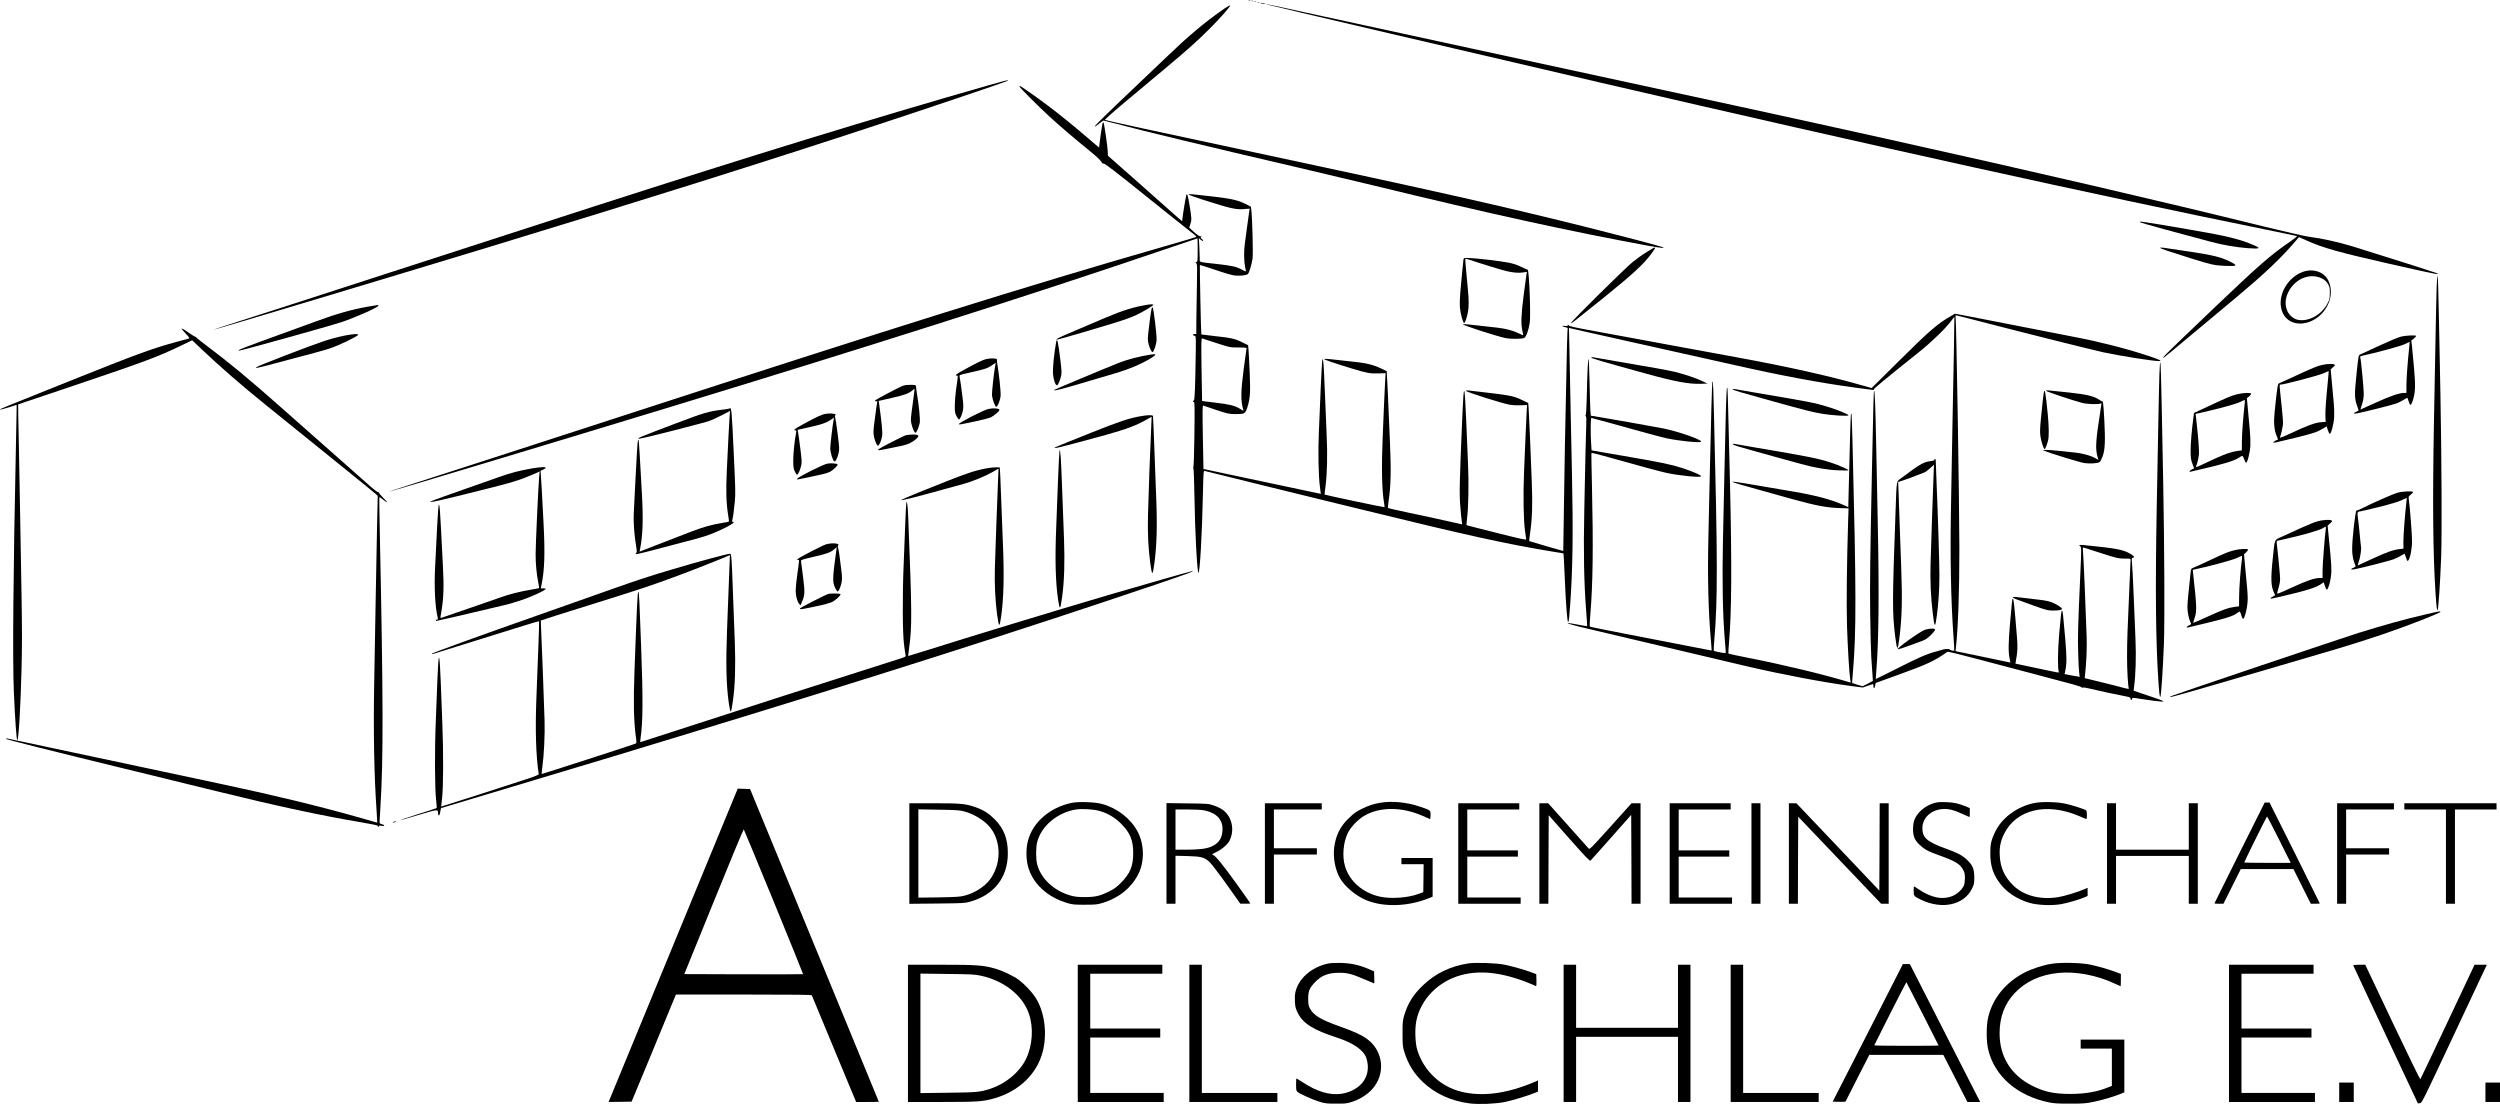<?xml version="1.0" encoding="UTF-8" standalone="no"?>
<svg
   version="1.0"
   width="360.7pt"
   height="159.281pt"
   viewBox="0 0 360.7 159.281"
   preserveAspectRatio="xMidYMid"
   id="svg83"
   sodipodi:docname="Dorfgemeinschaft_Logo_finalsvg2_klein.svg"
   inkscape:version="1.3.2 (091e20e, 2023-11-25, custom)"
   xmlns:inkscape="http://www.inkscape.org/namespaces/inkscape"
   xmlns:sodipodi="http://sodipodi.sourceforge.net/DTD/sodipodi-0.dtd"
   xmlns="http://www.w3.org/2000/svg"
   xmlns:svg="http://www.w3.org/2000/svg">
  <defs
     id="defs83" />
  <sodipodi:namedview
     id="namedview83"
     pagecolor="#ffffff"
     bordercolor="#000000"
     borderopacity="0.25"
     inkscape:showpageshadow="2"
     inkscape:pageopacity="0.0"
     inkscape:pagecheckerboard="0"
     inkscape:deskcolor="#d1d1d1"
     inkscape:document-units="pt"
     showgrid="false"
     inkscape:zoom="0.87821833"
     inkscape:cx="330.78335"
     inkscape:cy="167.95368"
     inkscape:window-width="1920"
     inkscape:window-height="974"
     inkscape:window-x="-11"
     inkscape:window-y="-11"
     inkscape:window-maximized="1"
     inkscape:current-layer="svg83" />
  <g
     transform="matrix(0.01,0,0,-0.01,-12.7,176.392)"
     fill="#000000"
     stroke="none"
     id="g83">
    <path
       d="m 19288,17633 c 7,-3 16,-2 19,1 4,3 -2,6 -13,5 -11,0 -14,-3 -6,-6 z"
       id="path1" />
    <path
       d="m 19328,17623 c 7,-3 16,-2 19,1 4,3 -2,6 -13,5 -11,0 -14,-3 -6,-6 z"
       id="path2" />
    <path
       d="m 19368,17613 c 6,-2 18,-2 25,0 6,3 1,5 -13,5 -14,0 -19,-2 -12,-5 z"
       id="path3" />
    <path
       d="m 19418,17603 c 7,-3 16,-2 19,1 4,3 -2,6 -13,5 -11,0 -14,-3 -6,-6 z"
       id="path4" />
    <path
       d="m 19470,17590 c 14,-4 34,-8 45,-8 16,0 15,2 -5,8 -14,4 -34,8 -45,8 -16,0 -15,-2 5,-8 z"
       id="path5" />
    <path
       d="m 19545,17575 c 15,-7 3071,-723 4825,-1130 3957,-918 7144,-1621 9575,-2115 248,-50 456,-93 464,-96 8,-2 -31,-35 -90,-76 -285,-195 -447,-335 -1100,-958 -570,-543 -734,-702 -738,-718 -4,-19 -65,-69 1057,869 396,332 613,536 814,765 l 88,102 110,-49 c 242,-108 439,-164 1190,-335 648,-147 723,-162 699,-140 -7,6 -847,274 -1219,388 -216,66 -445,117 -642,142 -57,8 -350,75 -653,149 -1541,380 -3285,785 -5455,1267 -1364,303 -2193,483 -5950,1295 -729,158 -1685,365 -2125,461 -770,169 -872,190 -850,179 z"
       id="path6" />
    <path
       d="m 18905,17494 c -256,-179 -491,-376 -790,-664 -72,-69 -267,-255 -435,-414 -452,-429 -623,-596 -616,-603 3,-3 31,15 62,41 31,25 60,46 66,46 5,0 94,-23 198,-50 441,-117 1113,-279 2765,-665 297,-70 725,-171 950,-226 1673,-407 2803,-655 3938,-864 177,-33 262,-41 217,-22 -33,15 -603,165 -1050,277 -1250,313 -2212,530 -4865,1096 -1393,297 -2117,454 -2132,463 -7,3 112,110 295,263 169,141 424,354 567,474 323,270 479,409 647,578 155,155 301,321 296,336 -2,6 -53,-23 -113,-66 z"
       id="path7" />
    <path
       d="m 15530,16408 c -1710,-490 -3369,-1000 -5705,-1752 -730,-235 -1113,-359 -2930,-949 -963,-313 -2013,-652 -2362,-763 -100,-32 -180,-60 -179,-62 5,-4 2384,710 3976,1194 2221,676 3961,1223 5590,1759 712,234 1873,626 1884,636 5,5 8,10 5,12 -2,2 -128,-32 -279,-75 z"
       id="path8" />
    <path
       d="m 15980,16390 c 0,-14 272,-286 430,-431 161,-147 364,-320 566,-484 95,-76 169,-144 180,-165 14,-25 26,-34 42,-33 16,2 183,-127 603,-465 320,-257 618,-494 661,-527 65,-49 76,-61 61,-67 -10,-5 -227,-68 -483,-142 -2012,-581 -3768,-1130 -7800,-2441 -1542,-501 -2557,-830 -3047,-987 -177,-56 -320,-104 -318,-106 4,-4 2458,735 4000,1205 2878,876 5308,1649 7110,2263 308,104 561,190 562,190 2,0 3,-76 3,-170 0,-144 -2,-170 -15,-170 -18,0 -19,-9 -2,-24 10,-9 11,-75 6,-316 -4,-168 -7,-394 -8,-502 l -1,-198 h -25 c -31,0 -33,-18 -2,-25 22,-6 22,-6 20,-198 -8,-544 -15,-737 -29,-737 -8,0 -14,-4 -14,-10 0,-5 6,-10 14,-10 13,0 14,-64 9,-467 -3,-260 -10,-470 -15,-471 -5,-2 -5,-9 0,-15 5,-7 12,-201 16,-432 7,-480 38,-1069 57,-1080 20,-13 52,545 65,1148 6,294 9,327 23,322 24,-7 1676,-415 1746,-430 33,-8 301,-73 595,-145 1422,-349 2000,-476 2637,-582 l 201,-33 6,-90 c 3,-49 10,-202 16,-340 6,-137 15,-306 21,-375 20,-262 32,-251 53,55 38,531 45,1058 26,1915 -5,250 -14,680 -20,955 -5,275 -13,642 -16,816 l -7,317 239,-55 c 131,-30 613,-137 1069,-239 457,-102 938,-209 1070,-239 692,-157 1269,-264 1765,-330 107,-14 210,-28 228,-30 24,-4 33,-2 30,7 -4,11 114,109 667,552 167,134 377,338 445,433 24,34 46,61 48,59 1,-2 -2,-217 -7,-477 -6,-261 -15,-748 -21,-1084 -6,-335 -15,-864 -21,-1175 -14,-723 -1,-1357 36,-1874 8,-110 13,-201 11,-204 -8,-7 -66,9 -66,18 0,9 -74,7 -100,-3 -8,-3 -50,-15 -94,-27 -134,-35 -250,-86 -565,-245 -167,-85 -306,-154 -307,-152 -1,1 2,45 6,97 37,429 44,1158 22,2180 -6,327 -17,816 -22,1085 -12,589 -20,795 -30,795 -7,0 -10,-105 -30,-1070 -28,-1361 -32,-1673 -27,-2139 4,-278 11,-564 16,-636 5,-71 12,-177 16,-235 l 7,-105 -74,-39 -73,-38 -75,22 c -41,13 -76,24 -77,25 -2,1 4,78 12,171 48,563 47,1160 -6,3264 -6,245 -13,447 -15,449 -2,2 -6,2 -8,0 -5,-4 -17,-424 -32,-1060 l -7,-287 -61,28 c -175,79 -394,139 -721,195 -672,117 -885,151 -885,144 0,-12 18,-17 835,-244 362,-101 526,-132 728,-137 l 108,-3 -6,-175 c -20,-643 -26,-1217 -16,-1538 11,-316 32,-674 47,-764 l 6,-37 -34,10 c -388,116 -954,252 -1478,354 -135,27 -248,51 -251,54 -4,3 -1,74 7,156 38,438 42,1120 15,2270 -6,220 -15,625 -22,900 -6,275 -13,502 -15,504 -2,2 -6,2 -9,-1 -6,-6 -20,-468 -34,-1168 -6,-256 -16,-712 -22,-1015 -13,-584 -4,-1076 26,-1440 8,-93 15,-177 15,-186 0,-15 -7,-15 -82,-2 -46,9 -86,18 -90,22 -4,3 -1,80 7,171 48,561 47,1134 -6,3255 -6,248 -13,452 -15,454 -2,2 -6,2 -8,0 -5,-5 -21,-579 -36,-1284 -6,-269 -15,-695 -21,-945 -14,-569 -1,-1094 36,-1500 7,-80 12,-146 11,-146 0,-1 -170,31 -376,72 -206,40 -600,117 -875,170 -275,53 -503,99 -507,103 -4,3 -1,80 7,171 37,432 44,984 24,1848 -7,265 -10,485 -7,488 3,2 108,-24 234,-60 425,-120 779,-215 854,-231 188,-39 481,-68 493,-48 9,14 -110,66 -269,119 -157,51 -297,81 -839,174 -225,39 -424,73 -441,76 l -31,6 -6,96 c -10,150 -8,372 3,372 5,0 112,-29 237,-64 425,-120 778,-215 853,-231 188,-39 481,-68 493,-48 17,27 -325,147 -549,192 -124,25 -861,155 -1001,177 l -41,6 -6,77 c -3,42 -8,226 -12,409 -4,182 -10,332 -14,332 -9,0 -18,-172 -26,-537 -4,-170 -10,-273 -16,-273 -6,0 -5,-6 2,-15 9,-10 10,-49 6,-142 -3,-70 -8,-252 -11,-403 -2,-151 -10,-520 -17,-820 -13,-591 -4,-1047 28,-1453 9,-114 15,-209 13,-211 -2,-2 -58,7 -124,20 -66,13 -129,23 -140,23 h -20 l 20,-10 c 19,-8 224,-61 310,-79 22,-5 146,-34 275,-65 309,-74 1594,-377 1973,-466 527,-123 1118,-235 1528,-289 l 156,-20 70,25 c 39,14 73,25 77,25 3,0 6,-13 6,-30 0,-42 17,-37 25,8 l 6,37 342,124 c 403,145 511,196 692,325 9,7 159,-29 457,-109 243,-65 585,-155 758,-200 635,-167 715,-189 724,-203 5,-9 11,-11 15,-4 4,7 47,0 126,-19 110,-27 369,-83 508,-109 46,-9 57,-15 57,-31 0,-10 5,-19 10,-19 6,0 10,7 10,15 0,18 25,19 106,4 32,-6 122,-19 199,-29 213,-27 203,-18 -80,76 -110,37 -201,67 -201,68 -1,0 2,28 7,61 22,157 31,433 20,675 -6,135 -18,421 -26,635 -9,215 -19,425 -24,467 -6,70 -5,77 11,80 33,5 23,22 -32,55 -103,63 -201,81 -672,128 -69,7 -81,2 -52,-20 15,-11 15,-39 0,-376 -36,-811 -39,-920 -32,-1153 3,-133 10,-266 15,-296 5,-30 8,-56 7,-56 0,-1 -50,8 -109,19 l -109,21 7,31 c 26,126 26,192 1,495 -29,337 -35,390 -46,390 -9,0 -14,-44 -41,-350 -20,-235 -22,-489 -5,-531 9,-20 33,-24 -347,57 l -279,59 6,30 c 26,144 29,204 17,350 -41,500 -47,555 -61,555 -8,0 -11,-29 -40,-365 -23,-268 -25,-405 -6,-492 7,-35 12,-63 12,-63 -1,0 -179,37 -396,83 l -395,82 6,60 c 31,282 49,812 49,1420 0,638 -44,3319 -55,3353 -2,6 0,12 6,12 6,0 112,-27 237,-59 549,-144 1741,-443 1892,-475 256,-54 710,-126 801,-126 52,0 3,23 -163,78 -317,105 -717,206 -1068,272 -63,12 -374,72 -690,135 -316,62 -676,132 -799,156 l -225,42 -40,-23 c -204,-114 -322,-216 -766,-657 l -396,-392 -139,39 c -481,138 -1084,272 -1810,405 -192,35 -642,118 -1000,184 -357,67 -821,152 -1029,190 -302,55 -382,72 -393,87 -11,15 -13,15 -13,2 0,-13 -8,-15 -40,-11 -51,7 -52,-3 0,-17 l 39,-11 -4,-62 c -3,-34 -10,-307 -15,-607 -6,-300 -15,-756 -21,-1015 -5,-258 -12,-710 -16,-1002 -3,-293 -7,-533 -8,-533 -7,0 -488,140 -491,143 -2,2 3,48 11,103 31,206 39,430 26,744 -6,162 -18,455 -26,650 -8,195 -17,387 -20,426 l -6,70 -87,41 c -134,64 -143,66 -764,138 -28,3 -48,2 -48,-4 0,-16 523,-182 637,-202 36,-6 105,-9 155,-7 l 90,4 -6,-120 c -3,-67 -11,-222 -16,-346 -5,-124 -14,-352 -21,-507 -14,-325 -7,-703 15,-848 9,-55 16,-107 16,-116 0,-12 -80,5 -422,91 -233,59 -428,108 -434,111 -7,3 -7,32 3,99 20,147 27,517 14,790 -6,135 -18,423 -27,640 -22,524 -34,541 -54,75 -42,-990 -46,-1145 -30,-1335 6,-85 16,-177 20,-205 4,-27 7,-51 6,-51 0,-1 -104,22 -231,51 -126,29 -365,81 -530,115 -165,35 -303,66 -307,69 -4,3 0,49 7,101 32,212 38,428 20,842 -23,559 -44,1031 -47,1032 -2,1 -37,18 -78,38 -93,46 -196,74 -320,89 -417,48 -496,56 -503,49 -9,-8 119,-52 403,-139 208,-64 261,-74 383,-69 l 99,3 -6,-95 c -3,-52 -10,-203 -16,-335 -6,-132 -15,-349 -20,-482 -19,-444 -12,-781 20,-962 6,-30 8,-57 5,-59 -4,-5 -856,175 -863,182 -1,2 4,57 13,122 23,175 30,457 16,740 -6,137 -18,420 -26,629 -16,398 -21,473 -35,459 -4,-5 -15,-187 -24,-404 -9,-217 -21,-505 -27,-640 -13,-277 -6,-644 15,-795 8,-55 13,-100 13,-101 -1,0 -103,21 -227,48 -124,26 -504,107 -845,179 -341,72 -621,132 -621,132 -1,1 -5,209 -9,461 -7,389 -6,458 6,454 8,-3 93,-32 189,-64 169,-56 179,-58 281,-59 128,0 137,5 168,103 38,123 44,205 32,492 -6,146 -14,295 -17,332 l -6,67 -82,40 c -105,53 -160,66 -396,91 -107,12 -196,23 -197,24 -5,4 -25,998 -21,1002 2,2 103,-30 224,-71 125,-43 246,-78 281,-81 76,-8 168,3 188,22 19,20 53,132 67,221 10,70 -3,585 -18,704 l -6,47 -82,41 c -104,52 -201,74 -466,105 -317,37 -350,39 -350,29 0,-5 87,-37 193,-71 424,-135 483,-148 610,-139 l 78,6 -5,-27 c -3,-15 -17,-115 -31,-222 -14,-107 -30,-225 -35,-262 -14,-95 -12,-252 4,-328 8,-36 13,-66 12,-67 -2,-2 -27,10 -57,26 -79,43 -142,57 -354,81 -283,31 -255,23 -255,79 0,26 -3,104 -6,172 l -7,124 27,-24 c 14,-14 29,-21 33,-17 5,4 -3,17 -16,28 -21,16 -22,21 -10,29 11,7 8,9 -11,9 -16,0 -49,22 -94,63 l -68,62 16,48 c 21,63 20,89 -10,269 -25,151 -37,187 -48,152 -10,-35 -56,-313 -56,-344 0,-16 -3,-30 -6,-30 -3,0 -85,71 -182,158 -97,87 -337,299 -532,472 l -355,313 -2,58 c -3,80 -52,412 -62,422 -5,5 -12,-4 -15,-20 -9,-45 -34,-212 -41,-280 l -7,-63 -28,23 c -15,12 -92,78 -171,146 -167,144 -385,320 -554,447 -132,100 -380,274 -389,274 -3,0 -6,-5 -6,-10 z m 2842,-3701 c 193,-63 193,-63 315,-63 104,-1 122,-3 118,-16 -2,-8 -20,-138 -40,-288 -43,-332 -45,-456 -10,-584 l 7,-28 -56,34 c -74,44 -144,61 -361,87 -99,11 -181,22 -181,23 -1,0 -4,205 -8,455 -6,391 -4,453 8,448 8,-3 101,-34 208,-68 z M 31592,9656 c 224,-72 243,-76 328,-76 87,0 90,-1 90,-22 0,-13 -7,-167 -15,-343 -29,-637 -36,-834 -36,-1053 0,-190 13,-421 26,-458 2,-7 -28,-3 -78,11 -45,13 -189,50 -321,82 l -238,58 6,55 c 19,179 28,385 22,545 -17,499 -44,1128 -52,1224 -5,59 -4,63 13,59 10,-3 125,-40 255,-82 z"
       id="path9" />
    <path
       d="m 32150,14431 c 19,-11 564,-161 1025,-282 168,-45 361,-78 522,-90 172,-13 198,-4 107,36 -208,92 -389,137 -926,229 -688,119 -770,130 -728,107 z"
       id="path10" />
    <path
       d="m 25031,14004 c -58,-35 -148,-99 -200,-141 -109,-87 -903,-872 -895,-885 6,-9 21,3 509,396 375,303 534,450 643,594 93,125 88,128 -57,36 z"
       id="path11" />
    <path
       d="m 32440,14062 c 0,-10 107,-46 465,-158 274,-85 318,-95 473,-101 175,-7 185,4 60,65 -126,62 -235,89 -583,142 -420,64 -415,63 -415,52 z"
       id="path12" />
    <path
       d="m 22385,13897 c -2,-12 -11,-96 -19,-187 -9,-91 -21,-223 -27,-293 -7,-71 -9,-165 -6,-210 8,-93 44,-227 62,-227 13,0 39,75 55,159 13,68 13,182 0,308 -29,300 -42,454 -38,458 3,3 31,-4 64,-15 121,-42 476,-151 536,-164 95,-21 167,-27 231,-18 l 58,9 -6,-26 c -2,-14 -21,-149 -40,-299 -38,-292 -43,-419 -21,-522 8,-36 13,-66 12,-68 -2,-1 -29,11 -62,27 -77,39 -186,68 -304,82 -417,48 -496,56 -503,49 -13,-11 505,-178 622,-200 75,-14 231,-12 261,3 29,15 64,107 81,218 17,108 -9,771 -30,767 -3,-1 -45,18 -92,41 -60,29 -117,48 -185,61 -127,24 -432,60 -551,66 -89,4 -93,3 -98,-19 z"
       id="path13" />
    <path
       d="m 34499,13718 c -208,-73 -353,-306 -319,-509 61,-362 570,-295 700,92 43,127 14,286 -67,360 -80,75 -199,97 -314,57 z m 271,-96 c 41,-21 62,-39 85,-76 27,-45 30,-57 30,-135 -1,-77 -4,-93 -34,-150 -82,-161 -271,-266 -424,-237 -60,11 -123,62 -152,121 -51,103 -32,233 50,344 111,151 296,206 445,133 z"
       id="path14" />
    <path
       d="m 36426,13498 c -3,-95 -11,-423 -16,-728 -6,-305 -16,-854 -23,-1220 -21,-1156 -14,-1913 23,-2470 13,-198 20,-254 30,-244 11,12 37,395 51,764 12,314 7,1411 -10,2320 -6,272 -15,774 -22,1115 -6,341 -15,624 -19,628 -4,5 -11,-69 -14,-165 z"
       id="path15" />
    <path
       d="m 17830,13243 c -197,-31 -351,-78 -609,-187 -108,-46 -310,-132 -448,-191 -234,-99 -286,-125 -250,-125 26,0 846,242 980,290 48,17 122,46 163,65 91,42 244,133 244,146 0,9 -32,10 -80,2 z"
       id="path16" />
    <path
       d="m 6580,13215 c -233,-41 -451,-102 -750,-212 -96,-35 -310,-113 -475,-173 -557,-201 -682,-250 -637,-250 34,0 1319,358 1477,411 222,75 535,215 535,239 0,12 13,13 -150,-15 z"
       id="path17" />
    <path
       d="m 17886,13189 c -10,-39 -34,-216 -47,-341 -11,-105 -11,-123 5,-180 18,-65 40,-108 55,-108 17,0 54,107 58,170 5,69 -42,458 -57,474 -5,5 -11,-1 -14,-15 z"
       id="path18" />
    <path
       d="m 3890,12895 c 0,-4 28,-35 61,-71 41,-42 57,-65 48,-68 -8,-3 -82,-23 -165,-45 -364,-98 -569,-173 -1584,-579 -981,-393 -980,-393 -980,-402 0,-4 54,9 120,30 l 120,38 v -57 c 0,-31 -5,-265 -10,-521 -39,-1846 -50,-3105 -30,-3565 18,-412 38,-695 50,-695 19,0 47,483 61,1035 8,311 8,599 0,1040 -6,336 -16,880 -21,1210 -6,330 -15,815 -20,1079 -6,263 -9,480 -8,481 2,1 373,126 825,278 994,335 1191,408 1532,573 l 154,74 134,-128 c 290,-273 565,-512 922,-801 106,-86 280,-226 385,-311 105,-86 414,-335 686,-554 272,-219 507,-411 523,-425 l 27,-27 -10,-449 c -5,-248 -14,-727 -20,-1065 -5,-338 -15,-871 -21,-1185 -13,-701 -1,-1343 35,-1852 6,-90 10,-163 9,-163 -2,0 -130,36 -285,81 -545,155 -1214,317 -1953,474 -198,42 -747,159 -1220,260 -473,101 -1087,231 -1365,290 -278,58 -510,108 -517,110 -7,2 -15,0 -18,-5 -5,-8 581,-156 1895,-476 371,-91 884,-216 1140,-279 894,-220 1524,-355 2103,-452 155,-26 227,-42 227,-50 0,-7 5,-13 10,-13 6,0 10,5 10,11 0,7 11,8 30,4 48,-11 61,8 15,21 -37,10 -40,14 -38,45 1,19 6,113 12,209 43,682 41,1564 -9,3954 -6,279 -9,510 -7,512 2,2 27,-14 56,-37 29,-23 54,-39 57,-37 2,3 -23,32 -56,64 -33,32 -60,65 -60,72 0,7 -6,12 -14,10 -8,-2 -66,42 -128,98 -62,55 -311,275 -553,489 -242,213 -568,502 -725,641 -459,406 -745,643 -1060,879 -80,60 -149,114 -153,122 -4,7 -13,13 -19,13 -6,0 -46,25 -89,55 -82,57 -109,72 -109,60 z"
       id="path19" />
    <path
       d="m 6335,12813 c -99,-13 -259,-51 -385,-93 -206,-68 -976,-365 -985,-381 -10,-16 13,-11 245,50 570,150 733,194 835,229 119,40 386,169 393,190 4,12 -34,14 -103,5 z"
       id="path20" />
    <path
       d="m 35904,12780 c -39,-10 -178,-69 -310,-130 -131,-62 -251,-117 -266,-123 -31,-13 -29,-2 -62,-323 -27,-253 -24,-326 14,-425 11,-30 20,-57 20,-60 0,-4 -14,-12 -30,-19 -49,-20 -49,-34 1,-26 81,13 525,125 580,146 30,12 75,35 100,51 25,16 48,29 51,29 3,0 11,-20 18,-45 21,-74 35,-75 59,-3 40,121 44,206 21,472 -11,132 -25,277 -30,321 l -10,80 35,28 c 19,16 35,33 35,38 0,16 -152,9 -226,-11 z m 126,-155 c -22,-197 -40,-445 -40,-546 v -109 h -33 c -70,0 -196,-43 -409,-140 -120,-55 -221,-100 -222,-100 -1,0 9,33 22,73 19,53 25,94 26,157 0,79 -38,483 -50,522 -4,12 2,19 18,22 206,44 560,140 620,168 40,20 74,35 75,34 1,-1 -3,-37 -7,-81 z"
       id="path21" />
    <path
       d="m 16507,12698 c -28,-158 -49,-363 -45,-437 4,-87 34,-181 58,-181 14,0 47,73 60,138 9,41 7,83 -10,219 -35,285 -49,342 -63,261 z"
       id="path22" />
    <path
       d="m 17870,12523 c -161,-25 -333,-70 -455,-118 -231,-92 -924,-382 -934,-391 -27,-25 116,12 529,136 107,32 260,77 339,100 209,60 408,145 542,231 69,44 64,56 -21,42 z"
       id="path23" />
    <path
       d="m 24230,12481 c 0,-13 98,-42 805,-237 414,-114 607,-149 785,-142 l 85,3 -75,36 c -92,44 -260,100 -400,134 -106,25 -319,63 -860,155 -162,28 -305,53 -317,55 -13,3 -23,1 -23,-4 z"
       id="path24" />
    <path
       d="m 15504,12460 c -45,-9 -143,-56 -326,-157 -112,-61 -139,-83 -102,-83 18,0 19,14 -13,-210 -9,-63 -17,-162 -17,-220 -1,-93 2,-111 24,-154 14,-27 30,-49 35,-49 15,0 44,64 57,126 9,43 9,80 -1,164 -16,141 -41,314 -47,335 -4,13 9,19 68,33 298,67 329,76 392,119 l 63,42 -8,-41 c -20,-110 -51,-395 -46,-435 7,-61 45,-160 61,-160 20,0 58,96 63,159 5,51 -25,335 -47,453 -5,26 -7,54 -4,62 9,24 -69,32 -152,16 z"
       id="path25" />
    <path
       d="m 32426,12248 c -3,-95 -11,-423 -16,-728 -6,-305 -16,-854 -23,-1220 -21,-1156 -14,-1913 23,-2470 13,-198 20,-254 30,-244 11,12 37,395 51,764 12,314 7,1411 -10,2320 -6,272 -15,774 -22,1115 -6,341 -15,624 -19,628 -4,5 -11,-69 -14,-165 z"
       id="path26" />
    <path
       d="m 34808,12380 c -95,-16 -154,-40 -508,-205 -74,-34 -142,-65 -151,-68 -16,-5 -24,-56 -60,-405 -16,-152 -8,-261 24,-341 l 25,-62 -34,-16 c -19,-9 -34,-21 -34,-26 0,-11 11,-9 306,63 266,65 324,84 407,134 l 56,34 17,-54 c 9,-30 22,-54 29,-54 19,0 56,140 62,237 3,49 1,140 -5,203 -6,63 -19,200 -28,303 l -17,188 34,29 c 28,25 32,31 19,40 -17,11 -74,11 -142,0 z m 48,-246 c -28,-284 -38,-430 -35,-506 l 4,-76 -65,-4 c -84,-7 -192,-45 -418,-151 -128,-60 -182,-81 -177,-69 19,47 45,171 45,211 0,25 -9,131 -20,236 -36,347 -35,315 -15,315 49,0 557,134 620,164 39,18 71,32 73,31 2,-2 -4,-70 -12,-151 z"
       id="path27" />
    <path
       d="m 14305,12076 c -47,-15 -383,-192 -405,-212 -12,-12 -11,-14 9,-14 17,0 21,-4 17,-17 -5,-16 -14,-82 -47,-338 -6,-44 -8,-102 -4,-128 8,-68 43,-157 61,-157 20,0 51,71 61,140 8,51 -4,180 -42,455 l -7,50 189,43 c 188,43 242,63 297,108 15,14 30,24 31,22 1,-2 -5,-59 -15,-128 -42,-312 -43,-316 -31,-370 16,-74 48,-143 62,-134 17,10 48,85 59,141 9,46 -11,249 -42,433 -6,36 -11,76 -12,90 -1,24 -4,25 -71,27 -38,1 -88,-4 -110,-11 z"
       id="path28" />
    <path
       d="m 26270,12022 c 0,-11 112,-44 575,-172 470,-130 575,-157 710,-180 138,-24 385,-39 385,-23 0,15 -172,85 -310,126 -182,55 -232,65 -1010,197 -162,28 -307,53 -322,56 -16,3 -28,1 -28,-4 z"
       id="path29" />
    <path
       d="m 30790,12001 c 0,-10 397,-143 525,-176 61,-16 217,-22 254,-10 12,3 21,4 21,1 0,-3 -9,-61 -19,-128 -65,-410 -71,-527 -37,-641 l 13,-44 -41,23 c -65,38 -186,72 -293,83 -54,6 -165,18 -247,26 -82,9 -165,15 -185,13 l -36,-4 28,-12 c 76,-33 506,-164 570,-174 79,-12 195,-4 221,15 9,7 28,44 43,82 34,91 40,220 24,523 -13,238 -17,272 -33,272 -5,0 -26,11 -46,25 -70,48 -181,74 -421,100 -347,37 -341,37 -341,26 z"
       id="path30" />
    <path
       d="m 30757,11968 c -7,-38 -20,-155 -42,-385 -12,-125 -14,-180 -6,-237 11,-77 46,-186 61,-186 9,0 33,60 50,125 14,57 12,205 -5,380 -32,321 -44,385 -58,303 z"
       id="path31" />
    <path
       d="m 33544,11950 c -85,-22 -130,-41 -404,-169 l -215,-100 -7,-53 c -26,-195 -43,-400 -42,-498 1,-97 5,-126 26,-181 l 25,-67 -34,-16 c -34,-16 -46,-41 -15,-32 9,3 69,17 132,31 333,76 492,124 561,169 21,14 43,27 49,28 6,2 19,-19 28,-46 9,-27 22,-51 28,-53 18,-6 57,145 62,244 3,51 0,148 -7,215 -6,68 -18,201 -27,297 l -16,175 31,25 c 17,14 31,32 31,39 0,19 -122,14 -206,-8 z m 113,-132 c -22,-188 -41,-442 -41,-550 l -1,-127 -50,-6 c -96,-13 -169,-37 -331,-110 -90,-41 -181,-83 -202,-94 -20,-10 -47,-22 -59,-25 l -22,-7 20,58 c 11,32 23,92 26,133 4,64 -15,292 -43,526 l -6,51 98,22 c 254,58 488,123 541,149 32,16 62,30 67,30 5,1 6,-22 3,-50 z"
       id="path32" />
    <path
       d="m 11799,11746 c -3,-3 -45,-10 -94,-16 -212,-26 -271,-43 -680,-198 -533,-202 -582,-222 -530,-222 42,0 945,230 1020,260 44,17 127,56 184,86 l 104,54 -7,-88 c -7,-99 -21,-381 -40,-782 -13,-291 -8,-459 19,-628 9,-52 14,-97 12,-99 -2,-2 -46,-10 -98,-19 -149,-24 -281,-61 -443,-124 -83,-32 -261,-101 -396,-153 -135,-52 -269,-104 -299,-116 l -54,-22 7,33 c 40,199 48,425 28,793 -27,501 -44,780 -48,784 -2,2 -6,2 -9,0 -6,-7 -22,-255 -40,-634 -8,-176 -18,-367 -21,-425 -7,-114 7,-309 33,-463 13,-83 14,-100 2,-107 -7,-5 -11,-12 -7,-15 8,-8 132,23 878,222 152,41 258,81 406,154 104,51 155,89 120,89 -12,0 -16,6 -12,18 11,38 26,144 37,267 12,133 11,159 -16,735 -27,583 -32,640 -56,616 z"
       id="path33" />
    <path
       d="m 15532,11739 c -65,-12 -437,-203 -427,-219 6,-9 15,-8 243,41 101,22 200,48 220,58 48,25 122,89 122,105 0,23 -80,31 -158,15 z"
       id="path34" />
    <path
       d="m 13188,11669 c -59,-8 -134,-43 -340,-156 -112,-61 -139,-83 -102,-83 13,0 15,-7 11,-30 -22,-106 -42,-302 -42,-400 0,-97 4,-122 22,-162 12,-27 27,-48 33,-48 15,0 47,73 61,138 9,42 6,85 -15,249 -14,109 -28,212 -32,229 l -6,32 78,17 c 276,60 336,80 423,142 l 24,17 -6,-34 c -16,-86 -48,-360 -48,-410 0,-59 38,-181 58,-187 18,-6 41,37 60,111 16,65 15,73 -11,282 -15,119 -31,226 -36,238 -5,15 -5,27 2,34 8,8 7,13 -3,16 -34,11 -78,12 -131,5 z"
       id="path35" />
    <path
       d="m 17726,11634 c -173,-31 -293,-71 -713,-238 -241,-96 -460,-184 -488,-197 -127,-57 15,-23 717,170 270,75 438,138 568,215 41,24 75,43 76,42 0,0 -3,-75 -7,-166 -14,-274 -40,-999 -46,-1265 -6,-257 5,-473 33,-680 25,-185 34,-187 58,-15 37,269 45,568 26,1002 -5,123 -16,426 -25,673 -9,248 -18,456 -20,463 -6,16 -77,14 -179,-4 z"
       id="path36" />
    <path
       d="m 14329,11356 c -40,-14 -369,-183 -383,-197 -5,-5 -7,-11 -4,-15 6,-5 64,6 333,62 92,19 153,47 209,96 59,51 47,68 -46,68 -40,-1 -89,-7 -109,-14 z"
       id="path37" />
    <path
       d="m 26270,11231 c 0,-6 30,-19 68,-30 167,-49 295,-85 532,-150 140,-38 314,-86 385,-106 198,-55 381,-86 543,-92 78,-3 142,-3 142,1 0,11 -135,71 -240,106 -195,65 -312,88 -1090,220 -162,28 -305,53 -317,55 -13,3 -23,1 -23,-4 z"
       id="path38" />
    <path
       d="m 16557,11140 c -3,-8 -13,-202 -22,-430 -8,-228 -20,-524 -25,-656 -20,-478 -12,-806 26,-1064 24,-162 31,-157 59,40 30,219 39,495 27,825 -7,171 -19,506 -28,745 -15,428 -25,570 -37,540 z"
       id="path39" />
    <path
       d="m 29180,11006 c 0,-9 -18,-15 -53,-20 -103,-12 -151,-39 -434,-251 -62,-46 -58,-20 -73,-445 -49,-1346 -49,-1500 -4,-1850 25,-194 35,-195 58,-10 38,299 44,551 26,1043 -5,149 -14,400 -20,557 -5,157 -13,368 -16,470 l -7,185 59,19 c 50,15 136,47 319,119 17,6 54,34 84,62 l 54,50 -7,-190 c -13,-348 -36,-1027 -42,-1250 -7,-230 4,-480 32,-705 25,-211 34,-217 58,-40 24,180 38,389 38,585 0,174 -22,887 -42,1360 -6,127 -10,251 -10,278 0,26 -4,47 -10,47 -5,0 -10,-6 -10,-14 z"
       id="path40" />
    <path
       d="m 13208,10950 c -64,-11 -438,-200 -438,-221 0,-11 -12,-13 126,16 234,48 307,66 345,85 51,26 125,98 113,109 -14,14 -95,20 -146,11 z"
       id="path41" />
    <path
       d="m 8935,10879 c -171,-30 -297,-63 -455,-119 -80,-28 -246,-87 -370,-130 -277,-96 -624,-221 -629,-226 -26,-24 119,8 821,185 303,76 430,113 540,157 78,31 159,64 178,74 l 36,18 -8,-91 c -14,-181 -50,-975 -50,-1103 0,-141 13,-281 38,-407 9,-43 14,-81 11,-83 -2,-2 -58,-13 -124,-24 -140,-23 -320,-68 -417,-105 -38,-14 -194,-68 -345,-120 -152,-51 -334,-114 -405,-139 -71,-26 -130,-45 -131,-44 -2,2 3,37 11,80 35,202 41,365 24,678 -5,102 -17,322 -25,490 -25,505 -36,514 -59,50 -9,-179 -21,-422 -27,-540 -17,-307 -2,-600 37,-754 5,-20 2,-26 -10,-26 -9,0 -16,-4 -16,-10 0,-5 2,-10 5,-10 10,0 432,97 625,144 102,24 247,59 322,76 195,44 403,117 557,195 85,43 95,55 43,55 h -40 l 13,63 c 42,203 50,444 27,882 -22,434 -32,608 -38,681 l -5,71 30,13 c 17,6 36,18 42,26 17,20 -68,17 -206,-7 z"
       id="path42" />
    <path
       d="m 15515,10884 c -199,-36 -302,-72 -989,-349 -137,-55 -251,-105 -253,-111 -4,-11 215,44 592,149 110,30 250,69 310,85 131,36 321,115 425,176 41,24 76,43 77,42 1,0 -3,-86 -8,-191 -9,-203 -35,-909 -45,-1240 -7,-210 6,-482 31,-665 28,-197 35,-202 59,-40 37,257 46,593 26,1055 -5,127 -14,372 -21,545 -6,173 -14,369 -17,435 l -7,120 -50,2 c -27,1 -86,-5 -130,-13 z"
       id="path43" />
    <path
       d="m 35857,10529 c -62,-18 -349,-144 -510,-225 -37,-19 -72,-32 -76,-29 -17,10 -66,-420 -64,-565 1,-87 14,-153 47,-231 5,-12 -1,-20 -24,-29 -49,-20 -49,-34 1,-26 87,14 534,128 583,149 28,11 73,34 99,50 26,16 49,28 51,26 2,-2 11,-28 21,-58 15,-45 19,-51 31,-39 27,27 55,168 55,278 0,94 -31,501 -47,606 -5,38 -3,42 30,68 20,15 34,32 31,37 -10,16 -157,9 -228,-12 z m 132,-139 c -20,-165 -43,-475 -43,-566 l 1,-101 -56,-6 c -89,-10 -181,-42 -391,-139 -107,-50 -200,-92 -207,-95 -8,-3 -5,12 7,44 22,58 43,192 35,224 -3,13 -12,98 -20,189 -9,91 -20,196 -26,234 -10,72 -5,85 31,86 8,0 131,29 273,64 171,43 282,76 330,99 39,19 73,34 73,33 1,-1 -2,-30 -7,-66 z"
       id="path44" />
    <path
       d="m 14347,10390 c -3,-8 -10,-145 -16,-305 -6,-159 -17,-425 -23,-590 -19,-444 -16,-987 5,-1153 9,-73 20,-144 23,-156 5,-22 -2,-26 -128,-65 -413,-131 -1234,-393 -1638,-523 -465,-149 -2035,-657 -2056,-665 -8,-3 -9,11 -3,49 35,233 38,565 9,1333 -23,651 -30,785 -40,785 -12,0 -19,-148 -56,-1147 -16,-451 -11,-702 19,-937 13,-96 13,-98 -7,-107 -40,-17 -1348,-440 -1351,-437 -2,2 3,48 10,103 24,168 38,469 32,665 -15,458 -38,1072 -47,1249 -5,107 -8,196 -6,198 4,4 264,86 926,293 505,158 661,210 1015,340 209,77 605,233 748,294 l 37,16 v -27 c 0,-25 -11,-309 -40,-1043 -19,-492 -12,-810 26,-1070 24,-162 31,-157 59,40 31,221 39,493 27,835 -7,176 -19,500 -27,720 -18,510 -22,565 -42,565 -37,0 -482,-120 -838,-227 -324,-96 -526,-163 -870,-285 -154,-55 -548,-194 -875,-309 -1057,-372 -1720,-612 -1720,-622 0,-5 6,-7 14,-4 8,3 256,80 552,172 297,92 638,198 758,236 121,38 221,67 224,65 2,-3 -3,-186 -12,-408 -8,-222 -21,-539 -27,-705 -18,-457 -6,-838 34,-1092 1,-10 -49,-31 -173,-72 -364,-120 -1233,-399 -1235,-397 -1,2 5,55 13,118 19,150 21,660 4,1080 -6,173 -17,434 -22,580 -18,473 -32,490 -49,60 -6,-162 -17,-430 -23,-595 -18,-414 -15,-996 4,-1145 8,-63 11,-117 7,-120 -4,-3 -127,-43 -273,-89 -146,-47 -264,-86 -262,-88 2,-2 124,32 272,77 284,85 284,85 284,28 0,-15 4,-29 9,-33 10,-6 16,9 26,68 3,20 8,37 10,37 4,0 862,258 2500,751 182,54 350,106 375,114 25,8 306,93 625,190 2652,806 4948,1538 6845,2182 434,148 530,183 493,183 -14,0 -761,-214 -1228,-351 -736,-217 -1979,-595 -2650,-807 -121,-38 -221,-69 -222,-68 -1,1 5,46 12,101 45,321 44,503 -11,1895 -6,166 -16,248 -27,220 z"
       id="path45" />
    <path
       d="m 34785,10133 c -100,-14 -146,-32 -580,-232 -129,-59 -112,-22 -144,-325 -31,-294 -26,-398 22,-496 16,-31 16,-31 -19,-47 -18,-9 -34,-20 -34,-25 0,-11 -9,-12 140,22 383,89 518,131 599,189 l 28,20 17,-55 c 10,-32 22,-54 29,-51 18,5 47,101 59,196 11,87 7,166 -32,551 l -17,175 36,33 c 30,27 33,34 21,42 -15,10 -67,11 -125,3 z m 41,-130 c -14,-93 -46,-505 -46,-599 v -104 h -43 c -74,0 -186,-39 -405,-140 -184,-85 -213,-95 -207,-77 4,12 16,58 27,102 20,79 20,82 3,265 -9,102 -22,229 -29,283 -9,71 -10,100 -2,103 6,2 54,13 106,24 276,61 523,133 566,165 30,23 36,18 30,-22 z"
       id="path46" />
    <path
       d="m 13190,9786 c -47,-13 -385,-187 -410,-212 -12,-12 -12,-14 3,-14 21,0 22,17 -8,-196 -14,-98 -25,-209 -25,-245 0,-74 21,-156 49,-191 l 20,-23 21,48 c 43,96 45,143 16,367 -15,113 -28,214 -29,224 -2,17 21,24 184,62 191,44 242,62 299,111 l 33,28 -7,-50 c -55,-394 -57,-457 -15,-541 13,-27 29,-49 34,-49 15,0 44,65 57,128 9,43 9,80 -1,164 -25,211 -42,328 -51,344 -5,11 -4,21 3,28 30,30 -85,42 -173,17 z"
       id="path47" />
    <path
       d="m 33505,9700 c -92,-24 -132,-41 -365,-150 -107,-51 -209,-97 -226,-103 -29,-10 -32,-16 -38,-67 -35,-324 -46,-445 -46,-500 0,-70 21,-174 44,-219 15,-27 14,-28 -20,-44 -36,-17 -47,-38 -16,-31 9,2 132,31 272,65 245,59 360,94 408,124 12,8 33,22 46,31 25,15 25,15 42,-40 10,-31 22,-56 26,-56 26,0 68,182 68,290 0,39 -4,112 -9,163 -6,51 -18,179 -27,286 l -17,194 32,29 c 17,16 29,33 26,38 -10,16 -124,10 -200,-10 z m 112,-125 c -19,-133 -41,-427 -41,-547 l -1,-137 -50,-6 c -102,-13 -175,-39 -389,-136 -120,-55 -220,-98 -222,-97 -1,2 6,29 17,62 37,108 36,152 -18,647 l -6,57 34,7 c 186,38 536,133 594,160 39,18 74,34 79,34 5,1 6,-19 3,-44 z"
       id="path48" />
    <path
       d="m 13224,9071 c -41,-10 -414,-202 -414,-213 0,-16 34,-10 317,51 51,11 114,30 141,41 51,22 141,104 128,117 -10,10 -135,13 -172,4 z"
       id="path49" />
    <path
       d="m 30310,9021 c 0,-11 37,-25 308,-122 172,-61 201,-69 266,-69 90,0 136,8 136,25 0,17 -86,72 -151,96 -29,11 -87,24 -128,29 -42,5 -130,16 -196,24 -213,26 -235,28 -235,17 z"
       id="path50" />
    <path
       d="m 36247,8770 c -314,-74 -563,-143 -947,-262 -212,-66 -2630,-881 -2710,-914 -10,-4 -11,-8 -3,-11 12,-4 505,137 1393,398 261,77 612,180 780,229 340,99 586,176 890,278 348,118 830,306 830,323 0,13 -8,12 -233,-41 z"
       id="path51" />
    <path
       d="m 29046,8554 c -69,-22 -424,-276 -394,-282 9,-2 78,20 154,48 77,28 166,61 199,73 45,16 76,37 123,83 34,34 62,69 62,78 0,21 -75,21 -144,0 z"
       id="path52" />
    <path
       d="m 11035,4128 c -483,-1173 -903,-2190 -932,-2261 l -52,-127 166,2 166,3 247,595 c 135,327 279,675 319,773 l 73,177 h 978 c 773,0 979,-3 983,-12 10,-26 600,-1445 619,-1490 l 20,-48 h 164 c 90,0 164,1 164,3 0,1 -418,1017 -929,2257 l -929,2255 -89,3 -89,3 z m 1400,498 c 234,-571 424,-1040 422,-1042 -2,-2 -388,-3 -859,-2 l -855,3 426,1048 c 233,576 428,1044 432,1040 4,-5 199,-475 434,-1047 z"
       id="path53" />
    <path
       d="m 16730,6055 c -316,-67 -562,-282 -630,-551 -27,-104 -27,-254 0,-358 64,-252 279,-452 576,-538 69,-20 100,-23 249,-22 155,0 178,3 258,27 231,71 411,217 511,415 91,180 87,428 -9,610 -101,192 -297,344 -520,403 -103,27 -338,35 -435,14 z m 400,-115 c 123,-35 224,-94 315,-185 130,-129 175,-239 175,-425 0,-186 -45,-296 -175,-426 -66,-66 -99,-90 -176,-128 -132,-65 -198,-80 -349,-80 -99,0 -141,5 -203,22 -240,68 -428,243 -482,448 -21,79 -21,245 0,326 60,231 293,425 560,468 88,13 248,4 335,-20 z"
       id="path54" />
    <path
       d="m 21173,6055 c -93,-17 -162,-40 -247,-82 -89,-44 -117,-63 -195,-138 -123,-116 -190,-252 -211,-423 -19,-151 16,-328 86,-448 70,-119 228,-251 375,-312 250,-104 598,-94 897,25 l 62,25 v 279 279 h -225 -225 v -45 -45 h 160 160 l -2,-201 -3,-202 -62,-23 c -159,-60 -406,-77 -568,-41 -245,56 -435,222 -499,437 -43,144 -26,345 40,480 43,88 146,195 236,248 224,132 543,132 841,1 51,-22 98,-43 105,-46 9,-4 12,11 12,56 0,71 2,69 -148,120 -196,67 -414,88 -589,56 z"
       id="path55" />
    <path
       d="m 29174,6052 c -118,-35 -220,-116 -270,-213 -22,-43 -28,-71 -32,-139 -5,-114 18,-178 91,-247 72,-68 124,-97 279,-152 239,-86 305,-125 351,-209 22,-41 27,-63 27,-121 0,-39 -6,-87 -14,-106 -23,-55 -91,-120 -154,-148 -147,-66 -313,-35 -504,94 -31,22 -59,39 -62,39 -4,0 -6,-29 -6,-63 0,-76 4,-81 110,-131 303,-144 616,-74 732,162 30,61 33,74 33,162 0,121 -23,176 -104,253 -68,65 -136,101 -308,163 -270,98 -337,156 -337,294 0,190 199,317 416,266 37,-8 111,-36 164,-61 53,-25 99,-45 100,-45 2,0 4,29 4,65 v 65 l -37,16 c -119,50 -189,66 -303,70 -91,3 -128,0 -176,-14 z"
       id="path56" />
    <path
       d="m 30610,6051 c -245,-54 -458,-213 -555,-416 -57,-120 -70,-177 -69,-315 1,-179 43,-303 148,-438 97,-123 242,-217 413,-268 118,-35 324,-44 460,-20 94,16 250,62 336,98 l 47,20 v 59 59 l -37,-16 c -103,-46 -299,-105 -393,-120 -261,-40 -498,25 -649,176 -119,119 -179,252 -188,415 -8,128 10,219 63,325 175,350 609,454 1074,258 52,-22 101,-42 108,-45 9,-4 12,11 12,55 0,35 -5,64 -12,70 -19,15 -191,71 -288,93 -127,30 -358,35 -470,10 z"
       id="path57" />
    <path
       d="m 33582,5335 c -199,-399 -362,-727 -362,-730 0,-3 29,-5 65,-5 h 65 l 125,250 125,250 h 380 380 l 125,-250 125,-250 h 65 c 36,0 65,2 65,5 0,3 -163,331 -362,730 l -363,725 h -35 -35 z m 571,190 167,-335 h -335 c -184,0 -335,2 -335,6 0,11 324,664 329,664 3,0 81,-151 174,-335 z"
       id="path58" />
    <path
       d="m 14390,5324 v -725 l 398,4 c 373,4 402,5 477,26 349,97 547,352 546,701 0,209 -58,357 -191,490 -87,86 -159,132 -272,172 -145,51 -216,58 -604,58 h -354 z m 793,608 c 143,-39 296,-134 375,-234 163,-205 159,-537 -10,-755 -76,-99 -215,-187 -357,-225 -66,-18 -113,-21 -373,-26 l -298,-4 v 637 637 l 293,-5 c 256,-4 301,-7 370,-25 z"
       id="path59" />
    <path
       d="m 18100,5326 v -726 h 65 65 v 346 346 l 173,-4 c 203,-6 243,-17 320,-88 29,-28 137,-169 247,-324 l 195,-275 h 73 c 39,-1 72,1 72,4 0,3 -91,132 -202,287 -203,282 -301,401 -340,414 -17,5 -8,12 50,39 75,35 163,109 189,160 81,156 40,351 -95,450 -26,19 -83,47 -127,62 -79,27 -85,27 -382,31 l -303,4 z m 551,620 c 178,-38 267,-139 257,-291 -8,-115 -54,-182 -158,-229 -73,-33 -178,-46 -366,-46 h -154 v 290 290 h 178 c 113,0 201,-5 243,-14 z"
       id="path60" />
    <path
       d="m 19520,5325 v -725 h 65 65 v 355 355 h 310 310 v 45 45 h -310 -310 v 280 280 h 345 345 v 45 45 h -410 -410 z"
       id="path61" />
    <path
       d="m 22310,5325 v -725 h 450 450 v 45 45 h -385 -385 v 295 295 h 365 365 v 45 45 h -365 -365 v 295 295 h 375 375 v 45 45 h -440 -440 z"
       id="path62" />
    <path
       d="m 23480,5325 v -725 h 65 65 l 2,639 3,638 294,-333 c 238,-269 298,-331 309,-322 7,7 143,158 300,336 l 287,324 3,-641 2,-641 h 65 65 v 725 725 h -65 -65 l -302,-336 c -289,-320 -303,-335 -318,-316 -9,11 -144,162 -300,336 l -283,316 h -64 -63 z"
       id="path63" />
    <path
       d="m 25360,5325 v -725 h 450 450 v 45 45 h -385 -385 v 295 295 h 365 365 v 45 45 h -365 -365 v 295 295 h 375 375 v 45 45 h -440 -440 z"
       id="path64" />
    <path
       d="m 26540,5325 v -725 h 65 65 v 725 725 h -65 -65 z"
       id="path65" />
    <path
       d="m 27080,5325 v -725 h 65 65 l 2,628 3,627 598,-627 598,-628 h 55 54 v 725 725 h -65 -65 l -2,-630 -3,-630 -598,630 -599,630 h -54 -54 z"
       id="path66" />
    <path
       d="m 31670,5325 v -725 h 65 65 v 345 345 h 525 525 v -345 -345 h 65 65 v 725 725 h -65 -65 v -335 -335 h -525 -525 v 335 335 h -65 -65 z"
       id="path67" />
    <path
       d="m 34990,5325 v -725 h 65 65 v 355 355 h 310 310 v 45 45 h -310 -310 v 280 280 h 345 345 v 45 45 h -410 -410 z"
       id="path68" />
    <path
       d="m 35960,6005 v -45 h 300 300 v -680 -680 h 65 65 v 680 680 h 300 300 v 45 45 h -665 -665 z"
       id="path69" />
    <path
       d="m 6945,5780 c -13,-5 -14,-9 -5,-9 8,0 24,4 35,9 13,5 14,9 5,9 -8,0 -24,-4 -35,-9 z"
       id="path70" />
    <path
       d="m 20424,3736 c -239,-55 -423,-219 -465,-417 -7,-30 -9,-90 -6,-137 4,-70 11,-96 41,-157 75,-152 221,-244 561,-355 239,-77 391,-183 428,-295 39,-120 27,-231 -35,-328 -61,-94 -183,-167 -318,-188 -173,-26 -352,26 -566,166 -47,30 -87,55 -89,55 -3,0 -5,-40 -5,-88 0,-73 3,-92 18,-105 30,-28 223,-115 317,-143 80,-25 106,-28 240,-28 140,-1 156,1 239,28 107,35 212,102 283,179 197,217 165,549 -69,723 -82,61 -183,107 -398,184 -275,97 -377,159 -432,262 -19,36 -23,58 -23,138 0,112 16,151 97,237 94,99 192,137 353,137 118,0 179,-16 372,-99 70,-30 128,-55 130,-55 2,0 2,39 1,87 l -3,88 -75,32 c -140,60 -251,84 -400,89 -92,2 -154,-1 -196,-10 z"
       id="path71" />
    <path
       d="m 22455,3739 c -257,-40 -469,-141 -649,-311 -144,-135 -227,-269 -278,-445 -20,-68 -23,-100 -22,-258 0,-167 2,-186 27,-268 53,-171 139,-310 269,-432 178,-168 407,-272 674,-306 133,-16 370,-7 509,21 101,20 348,96 438,134 l 37,16 v 80 80 l -37,-16 c -407,-175 -769,-223 -1078,-144 -296,76 -531,299 -625,595 -32,99 -39,308 -15,426 63,313 317,571 649,660 301,81 655,29 1074,-158 10,-4 12,14 10,83 l -3,88 -75,28 c -103,38 -265,84 -385,109 -115,23 -419,34 -520,18 z"
       id="path72" />
    <path
       d="m 30871,3734 c -120,-19 -283,-72 -385,-124 -273,-140 -460,-366 -528,-637 -32,-126 -32,-360 0,-486 95,-381 421,-661 879,-754 69,-14 134,-18 303,-17 195,0 227,3 343,27 127,27 309,81 393,118 l 44,18 v 381 380 h -315 -315 v -65 -65 h 225 225 v -269 -269 l -64,-25 c -154,-62 -325,-91 -536,-91 -232,0 -373,30 -544,115 -309,154 -476,420 -476,760 0,234 72,426 217,579 158,168 371,266 634,292 249,24 553,-33 808,-153 46,-21 85,-39 87,-39 2,0 4,40 4,89 v 89 l -87,32 c -115,41 -233,75 -352,101 -130,28 -425,35 -560,13 z"
       id="path73" />
    <path
       d="m 28219,2737 -507,-992 91,-3 c 51,-2 93,1 95,5 1,4 79,158 173,341 l 170,332 h 534 533 l 174,-340 173,-340 h 92 93 l -183,358 c -100,196 -328,644 -507,995 l -325,637 h -50 -50 z m 790,275 c 127,-249 231,-455 231,-457 0,-3 -210,-5 -466,-5 -256,0 -464,3 -462,8 25,56 460,913 463,910 1,-1 107,-207 234,-456 z"
       id="path74" />
    <path
       d="m 14370,2730 v -990 h 488 c 527,0 594,5 767,55 349,102 607,351 689,669 70,269 26,587 -110,792 -51,76 -151,182 -228,241 -78,59 -236,135 -348,167 -170,49 -268,56 -783,56 h -475 z m 1055,831 c 334,-73 599,-284 690,-548 69,-198 53,-455 -40,-649 -92,-192 -291,-359 -515,-433 -150,-49 -193,-53 -612,-58 l -398,-5 v 862 862 l 388,-5 c 351,-4 396,-6 487,-26 z"
       id="path75" />
    <path
       d="m 16820,2730 v -990 h 620 620 v 65 65 h -530 -530 v 400 400 h 505 505 v 65 65 h -505 -505 v 395 395 h 520 520 v 65 65 h -610 -610 z"
       id="path76" />
    <path
       d="m 18430,2730 v -990 h 635 635 v 65 65 h -545 -545 v 925 925 h -90 -90 z"
       id="path77" />
    <path
       d="m 23830,2730 v -990 h 90 90 v 470 470 h 735 735 v -470 -470 h 90 90 v 990 990 h -90 -90 v -455 -455 h -735 -735 v 455 455 h -90 -90 z"
       id="path78" />
    <path
       d="m 26240,2730 v -990 h 635 635 v 65 65 h -545 -545 v 925 925 h -90 -90 z"
       id="path79" />
    <path
       d="m 33430,2730 v -990 h 620 620 v 65 65 h -530 -530 v 400 400 h 505 505 v 65 65 h -505 -505 v 395 395 h 520 520 v 65 65 h -610 -610 z"
       id="path80" />
    <path
       d="m 35222,3711 c 2,-4 212,-454 468,-1000 l 465,-991 29,2 c 29,3 41,27 482,968 250,531 460,980 469,998 l 15,32 h -89 -88 l -388,-822 c -213,-453 -391,-827 -395,-831 -3,-4 -184,366 -401,823 l -393,830 h -89 c -49,0 -87,-4 -85,-9 z"
       id="path81" />
    <path
       d="m 35020,1880 v -140 h 105 105 v 140 140 h -105 -105 z"
       id="path82" />
    <path
       d="m 37130,1880 v -140 h 105 105 v 140 140 h -105 -105 z"
       id="path83" />
  </g>
</svg>
